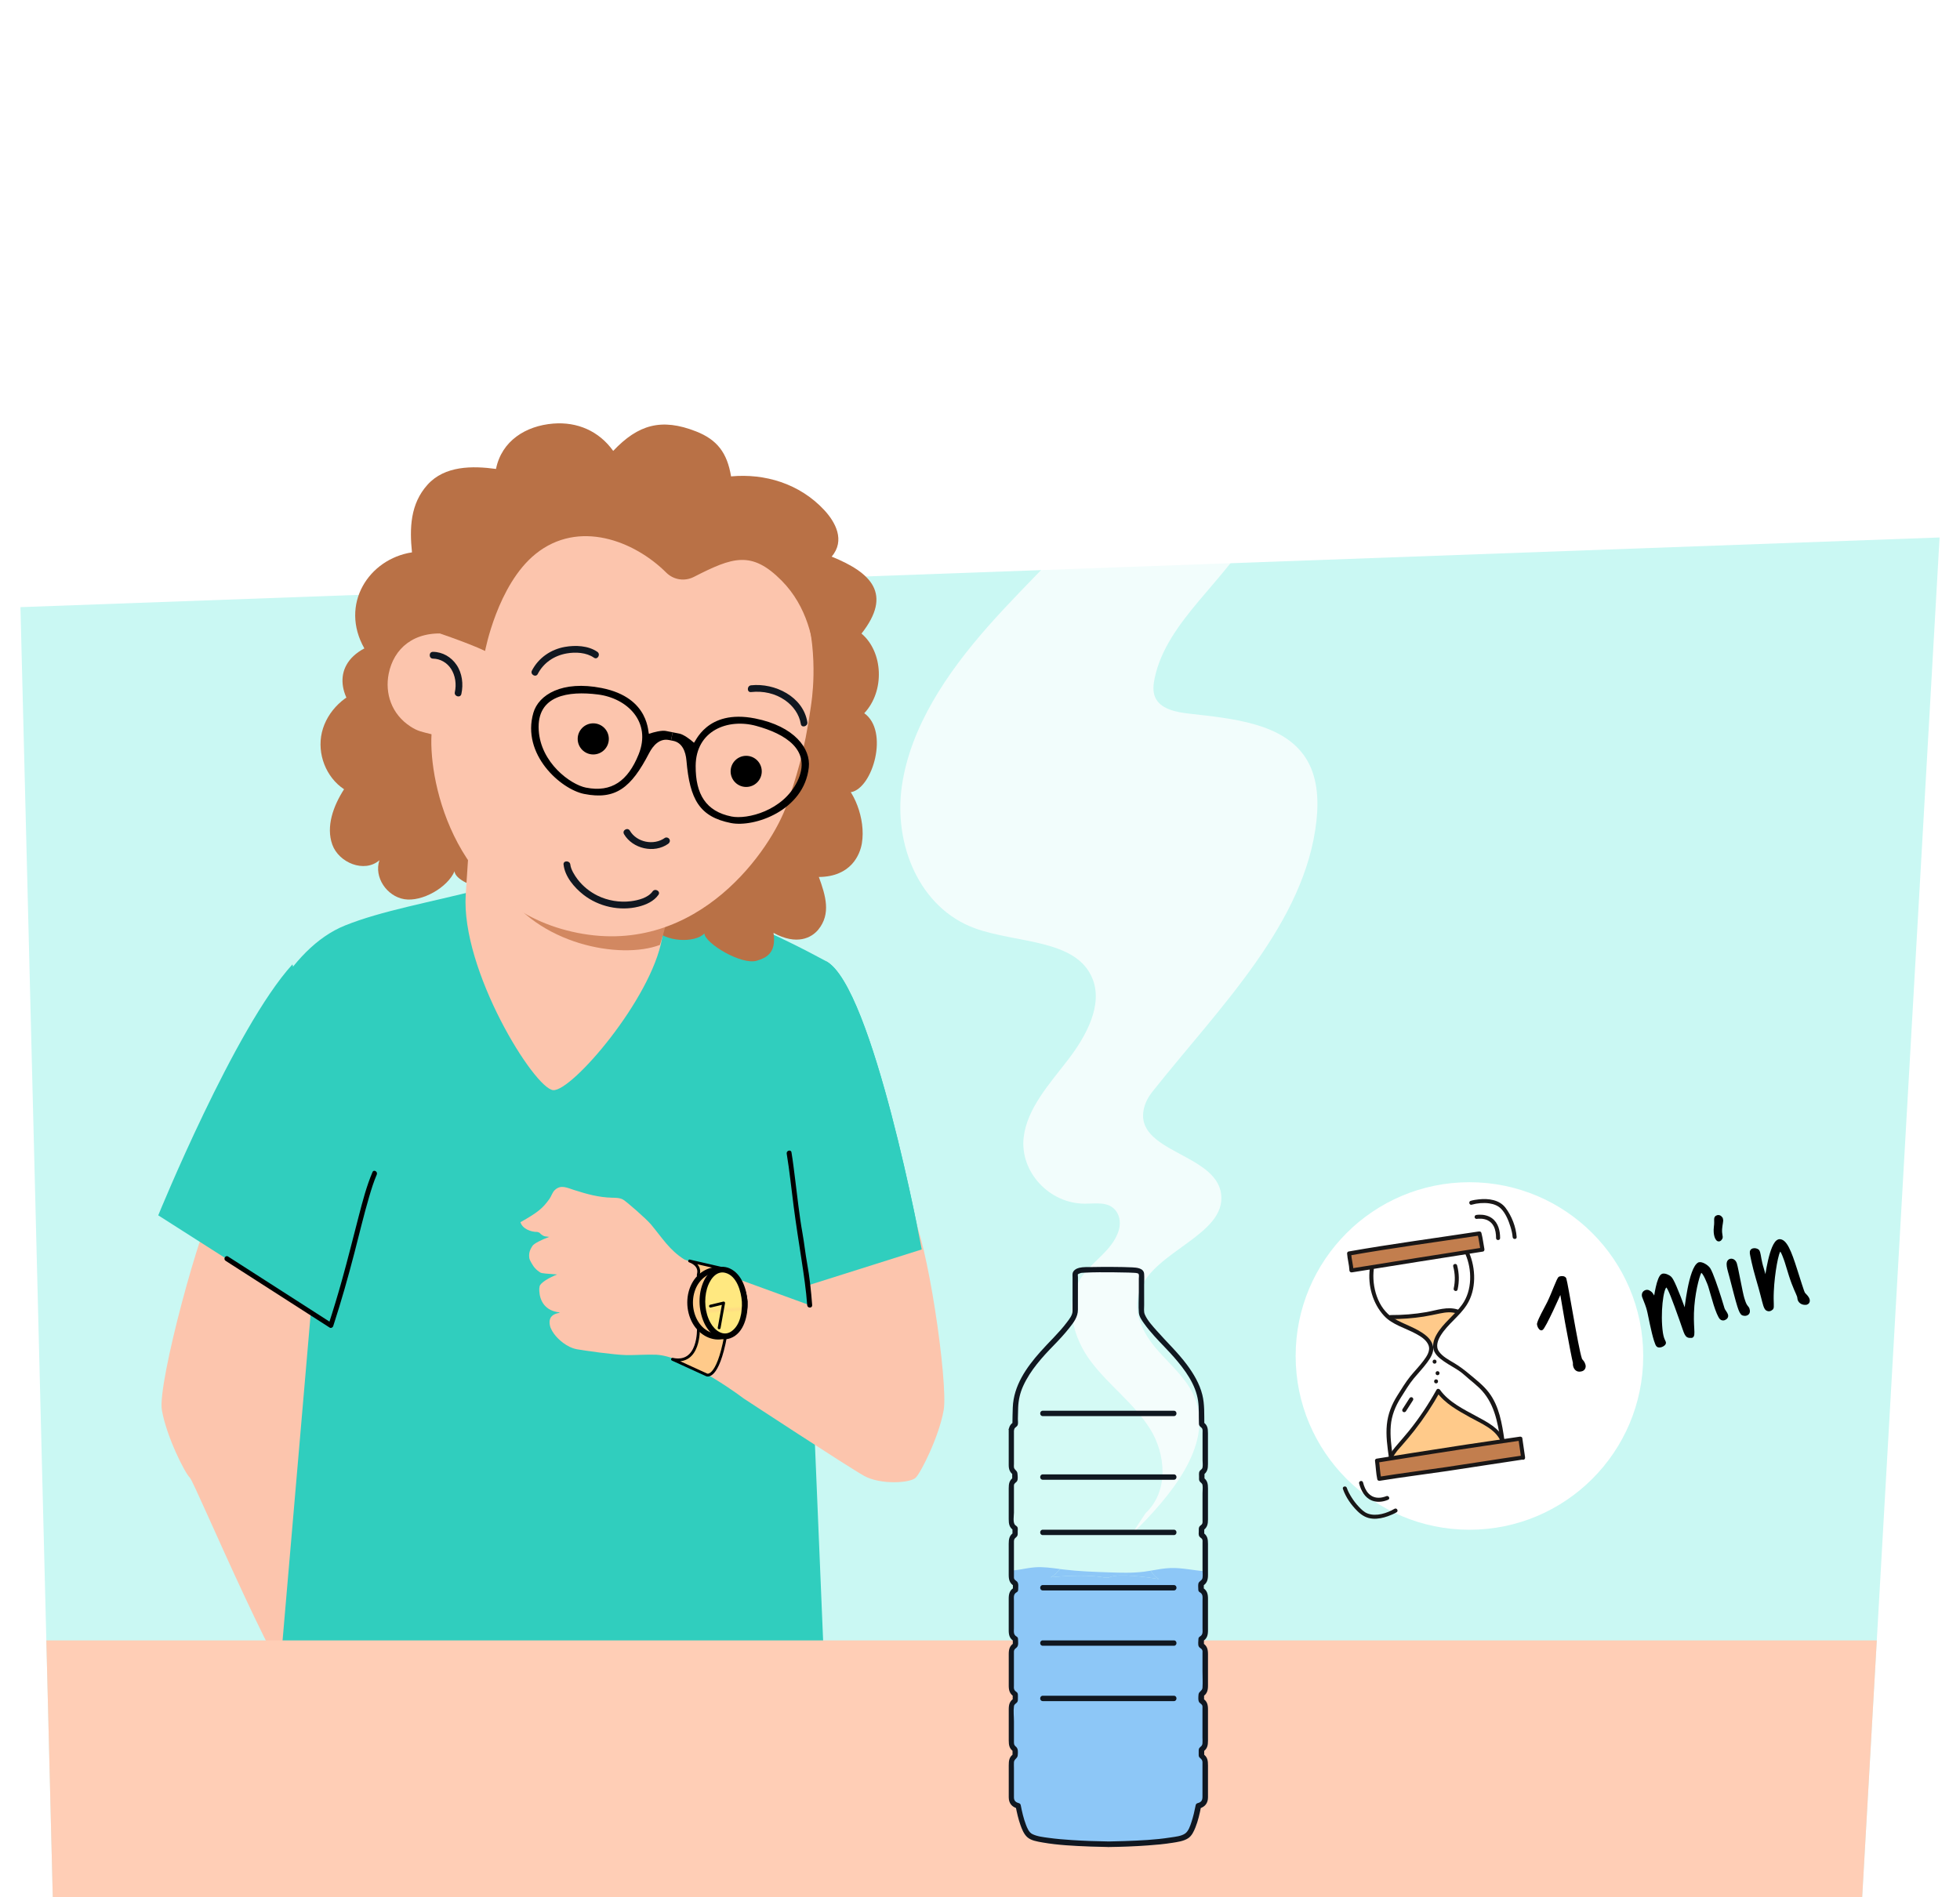 <?xml version="1.0" encoding="UTF-8"?>
<svg id="Voorgrond" xmlns="http://www.w3.org/2000/svg" xmlns:xlink="http://www.w3.org/1999/xlink" viewBox="0 0 690 668">
  <defs>
    <style>
      .cls-1, .cls-2 {
        fill: none;
      }

      .cls-3 {
        fill: url(#Nieuwe_patroonstaal_1);
      }

      .cls-4 {
        fill: #30cebe;
      }

      .cls-5 {
        fill: #191717;
      }

      .cls-2, .cls-6, .cls-7 {
        stroke: #000;
      }

      .cls-2, .cls-7 {
        stroke-linecap: round;
        stroke-linejoin: round;
      }

      .cls-8, .cls-7 {
        fill: #ffca8a;
      }

      .cls-9 {
        isolation: isolate;
      }

      .cls-10 {
        fill: #ffe880;
      }

      .cls-11 {
        fill: #101720;
      }

      .cls-6 {
        stroke-miterlimit: 10;
        stroke-width: .71px;
      }

      .cls-12 {
        fill-rule: evenodd;
      }

      .cls-13 {
        fill: #c27e4e;
      }

      .cls-14 {
        fill: #fcc5ad;
      }

      .cls-15 {
        fill: #fff;
      }

      .cls-16 {
        fill: #8dc7f7;
      }

      .cls-17 {
        opacity: .75;
      }

      .cls-18 {
        opacity: .1;
      }

      .cls-19 {
        fill: #d28861;
      }

      .cls-20 {
        fill: #caf8f3;
      }

      .cls-21 {
        fill: #b97146;
      }

      .cls-22 {
        clip-path: url(#clippath);
      }

      .cls-23 {
        fill: #ffceb6;
      }
    </style>
    <clipPath id="clippath">
      <path id="Path_17571-2" data-name="Path 17571" class="cls-20" d="M18.58,668L7.2,213.77l675.61-24.53-27.25,478.76H18.58Z"/>
    </clipPath>
    <pattern id="Nieuwe_patroonstaal_1" data-name="Nieuwe patroonstaal 1" x="0" y="0" width="187.62" height="187.62" patternTransform="translate(4262.56 4033.69)" patternUnits="userSpaceOnUse" viewBox="0 0 187.62 187.62">
      <g>
        <rect class="cls-1" x="0" y="0" width="187.62" height="187.62"/>
        <rect class="cls-10" x="0" y="0" width="187.62" height="187.62"/>
      </g>
    </pattern>
  </defs>
  <g id="Achtergrond_2" data-name="Achtergrond 2">
    <path id="Path_17571" data-name="Path 17571" class="cls-20" d="M18.58,668L7.2,213.77l675.61-24.53-27.25,478.76H18.58Z"/>
    <g class="cls-22">
      <g>
        <g>
          <path class="cls-14" d="M76.71,421.02c-6.05,9.55-21.32,66.18-19.73,75.41,1.59,9.23,7.95,21.95,9.86,23.86s35.35,82.27,41.08,79.09c5.73-3.18,19.42-106.95,19.42-106.95,6.36-4.79,9.16-69.58,5.65-70.27l-56.29-1.15Z"/>
          <path class="cls-4" d="M290.87,338.45c-16.65-9.05-38.65-19.11-56.58-23.68-.12,2.48-.77,5.9-.79,7.92-.16,16.55-13.11,37.57-26,38.77-21.98,2.04-34.97-17.06-38.3-48.33-18.03,4.63-34.9,7.56-47.68,12.7-40.24,16.18-50.54,109.62-50.54,109.62l45.5,31.23-3.85-41.9-16.51,191.82,195.36,1.91-8.16-195.59-7.43,32.37,48.6-15.35s-17.16-92.53-33.62-101.47Z"/>
          <path class="cls-4" d="M102.95,339.55c-20.3,22.24-47.24,88.36-47.24,88.36l60.77,38.76,11.16-43.68-24.7-83.44Z"/>
          <path d="M131.14,412.67c-2.12,4.98-3.48,10.27-4.84,15.49-1.96,7.54-3.83,15.1-5.93,22.61-1.47,5.25-3.04,10.48-4.74,15.67l1.28-.52c-4.11-2.64-8.22-5.28-12.32-7.91-6.59-4.23-13.18-8.46-19.77-12.69-1.51-.97-3.01-1.93-4.52-2.9-.94-.61-1.82.9-.88,1.5,4.11,2.64,8.22,5.28,12.32,7.91,6.59,4.23,13.18,8.46,19.77,12.69,1.51.97,3.01,1.93,4.52,2.9.49.32,1.11,0,1.28-.52,2.79-8.55,5.23-17.2,7.49-25.9,1.7-6.56,3.26-13.16,5.17-19.66.77-2.63,1.59-5.27,2.67-7.79.43-1.02-1.06-1.9-1.5-.88h0Z"/>
          <path class="cls-14" d="M320.45,425.93c-6.05-9.55-42.97-7.78-42.97-7.78l4.24,16.55,3.33,24.85-44.08-16.07s0,0-.01,0c-5.26-3.27-7.86-7.67-11.81-12.39-1.66-1.98-8.63-8.07-9.8-8.72-1.18-.65-2.59-.64-3.93-.67-4.61-.11-8.8-1.26-13.2-2.67-2.75-.88-4.77-2-6.89-.04-.9.83-1.19,2.13-1.9,3.13-2.35,3.27-3.9,4.64-10.21,8.21.65,2.26,3.62,3.48,5.97,3.43l.71.26c.62.7,1.45,1.24,2.01,1.3.4.05.88.11,1.42.18-2.76,1.04-5.38,2.32-5.93,3.23-.6.99-1.31,2.11-1.09,4.05.07.61.35,1.15.65,1.68.95,1.71,1.73,2.65,3.41,3.67.3.18,2.48.39,5.76.6-2.77,1.1-5.86,2.88-6.16,4.15-.13.54-.15,1.11-.12,1.66.19,3.44,1.96,7.04,7.26,7.56l-.47.2c-3.51.68-3.31,3.08-3.05,4.38.26,1.3,1.22,2.74,2.08,3.74.89,1.04,3.7,3.94,7.42,4.64,2.24.42,13.07,1.97,17.47,2.06,2.73.05,7.42-.28,10.49-.13,8.98.44,24.45,10.65,30.81,15.44,0,0,36.64,24.04,42.36,27.22,5.73,3.18,16.23,2.55,18.14.64,1.91-1.91,8.27-14.64,9.86-23.86,1.59-9.23-5.72-60.95-11.76-70.49Z"/>
          <path class="cls-7" d="M245.87,467.74s.52,12.91-9.12,10.85l12.05,5.51s3.78,1.76,6.63-13.58l-9.55-2.77Z"/>
          <path class="cls-7" d="M242.77,443.99s3.96,1.21,3.1,4.65c-.86,3.44,9.64-1.72,9.64-1.72l-12.74-2.93Z"/>
        </g>
        <path class="cls-4" d="M280.98,379.02l-10.81,50.27,5.72,25.98,48.6-15.35s-17.16-92.53-33.62-101.47l-9.89,40.57Z"/>
        <path d="M285.92,459.55c-.37-4.96-.9-9.91-1.79-14.8-.64-3.52-1-7.08-1.63-10.6-1.14-6.35-1.79-12.8-2.61-19.2-.39-3.08-.75-6.16-1.26-9.22-.18-1.1-1.86-.63-1.68.46,1.02,6.15,1.64,12.38,2.45,18.57s1.8,12.54,2.77,18.8c.82,5.33,1.6,10.61,2,15.99.08,1.11,1.82,1.12,1.74,0h0Z"/>
      </g>
      <rect class="cls-23" x="15.55" y="577.58" width="671.4" height="98.28"/>
    </g>
  </g>
  <g class="cls-17">
    <path class="cls-15" d="M398.33,540.29c13.68-13.33,28.66-31.23,22.49-47.63-2.61-6.94-8.62-11.87-13.47-17.45-4.85-5.58-8.79-13.05-6.27-20.43,4.89-14.35,30.58-19.86,28.81-34.33-1.78-14.52-31.02-14.78-27.12-30.39.51-2.05,1.58-3.98,2.94-5.7,23.59-29.71,53.82-59.3,57.74-95.4.84-7.71.29-15.75-3.76-22.05-7.97-12.38-25.83-13.9-41.29-15.67-4.68-.54-10.01-1.68-11.76-5.79-.86-2.03-.63-4.4-.16-6.65,4.27-20.39,25.52-34.45,35.29-53.44,11.72-22.78,4.89-49.77-10.22-68.35-9.74-11.97-22.37-21.18-35.89-29.3-3.74-2.25-8.34,2.58-5.64,5.92,3.44,4.26,6.6,8.73,9.26,13.53,6.76,12.15,10.14,26.81,6.13,40.87-2.46,8.63-7.53,16.56-13.16,23.91-13.28,17.35-29.9,32.16-44.42,48.6-14.52,16.44-27.31,35.42-30.32,56.1-3.01,20.68,6.14,43.06,25.68,50.2,14.71,5.37,35.8,3.69,41.43,17.8,3.67,9.19-2.12,20.03-8.65,28.52-6.54,8.5-14.38,17.08-15.59,27.23-1.44,12.15,8.97,23.45,21.59,23.42,3.92,0,8.29-.87,10.88,2.53,1.53,2.02,1.73,4.78.85,7.31-2.36,6.8-9.12,10.38-12.98,16.06-6.34,9.35-2.93,21.42,3.38,29.75,6.3,8.33,15.15,14.7,20.71,23.54,5.56,8.84,6.8,21.93-1.52,29.78"/>
  </g>
  <g>
    <g class="cls-18">
      <path class="cls-15" d="M356.01,516.61v-13.21c0-.79.5-1.49,1.28-1.94.04-3.44.11-6.04.2-7.34.59-7.95,7.43-15.68,12.78-21.2,0,0,8.43-8.46,8.17-11.04l.02-13.42c.07-.37.43-.8,1.57-1.16,1.4-.45,19.05-.38,20.18,0,.77.26,1.57.52,1.57,1.16l.02,13.42c-.26,2.58,8.17,11.04,8.17,11.04,5.35,5.52,12.19,13.25,12.78,21.2.1,1.3.16,3.9.2,7.34.78.45,1.28,1.15,1.28,1.94v13.21c0,.77-.48,1.46-1.23,1.91,0,.81,0,1.62,0,2.43.75.45,1.23,1.14,1.23,1.91v13.21c0,.8-.52,1.51-1.31,1.96,0,.79-.01,1.56-.02,2.33.81.45,1.33,1.16,1.33,1.97v13.21c0,.85-.59,1.6-1.47,2.05,0,.79-.01,1.22-.01,1.22v.93c.9.44,1.49,1.19,1.49,2.05v13.21c0,.84-.57,1.58-1.44,2.03v2.2c.87.44,1.44,1.18,1.44,2.02v13.21c0,.82-.55,1.55-1.39,2v2.26c.84.45,1.39,1.17,1.39,2v13.21c0,.81-.53,1.52-1.34,1.97v2.32c.81.45,1.34,1.16,1.34,1.97v13.21c0,1.13-1.02,2.07-2.41,2.36-.81,4.22-2.1,8.95-3.95,10.43-3.32,2.67-24.6,3.05-27.59,3.09h0s-.06,0-.18,0c-.11,0-.18,0-.18,0h0c-2.99-.04-24.28-.42-27.59-3.09-1.84-1.48-3.13-6.21-3.95-10.43-1.39-.29-2.41-1.24-2.41-2.36v-13.21c0-.81.52-1.52,1.33-1.97v-2.32c-.8-.45-1.33-1.16-1.33-1.97v-13.21c0-.82.55-1.55,1.38-2v-2.26c-.83-.45-1.38-1.17-1.38-2v-13.21c0-.84.57-1.58,1.43-2.02v-2.2c-.86-.44-1.43-1.19-1.43-2.03v-13.21c0-.86.59-1.61,1.48-2.05v-.93s0-.43,0-1.22c-.89-.44-1.47-1.19-1.47-2.05v-13.21c0-.81.52-1.52,1.33-1.97,0-.76-.01-1.54-.02-2.33-.8-.45-1.31-1.16-1.31-1.96v-13.21c0-.77.48-1.46,1.23-1.91,0-.82,0-1.63,0-2.43-.75-.45-1.23-1.14-1.23-1.91Z"/>
    </g>
    <g class="cls-18">
      <path class="cls-15" d="M356.01,516.61v-13.21c0-.79.5-1.49,1.28-1.94.04-3.44.11-6.04.2-7.34.59-7.95,7.43-15.68,12.78-21.2,0,0,8.43-8.46,8.17-11.04l.02-13.42c.07-.37.43-.8,1.57-1.16,1.4-.45,19.05-.38,20.18,0,.77.26,1.57.52,1.57,1.16l.02,13.42c-.26,2.58,8.17,11.04,8.17,11.04,5.35,5.52,12.19,13.25,12.78,21.2.1,1.3.16,3.9.2,7.34.78.45,1.28,1.15,1.28,1.94v13.21c0,.77-.48,1.46-1.23,1.91,0,.81,0,1.62,0,2.43.75.45,1.23,1.14,1.23,1.91v13.21c0,.8-.52,1.51-1.31,1.96,0,.79-.01,1.56-.02,2.33.81.45,1.33,1.16,1.33,1.97v13.21c0,.85-.59,1.6-1.47,2.05,0,.79-.01,1.22-.01,1.22v.93c.9.44,1.49,1.19,1.49,2.05v13.21c0,.84-.57,1.58-1.44,2.03v2.2c.87.44,1.44,1.18,1.44,2.02v13.21c0,.82-.55,1.55-1.39,2v2.26c.84.45,1.39,1.17,1.39,2v13.21c0,.81-.53,1.52-1.34,1.97v2.32c.81.45,1.34,1.16,1.34,1.97v13.21c0,1.13-1.02,2.07-2.41,2.36-.81,4.22-2.1,8.95-3.95,10.43-3.32,2.67-24.6,3.05-27.59,3.09h0s-.06,0-.18,0c-.11,0-.18,0-.18,0h0c-2.99-.04-24.28-.42-27.59-3.09-1.84-1.48-3.13-6.21-3.95-10.43-1.39-.29-2.41-1.24-2.41-2.36v-13.21c0-.81.52-1.52,1.33-1.97v-2.32c-.8-.45-1.33-1.16-1.33-1.97v-13.21c0-.82.55-1.55,1.38-2v-2.26c-.83-.45-1.38-1.17-1.38-2v-13.21c0-.84.57-1.58,1.43-2.02v-2.2c-.86-.44-1.43-1.19-1.43-2.03v-13.21c0-.86.59-1.61,1.48-2.05v-.93s0-.43,0-1.22c-.89-.44-1.47-1.19-1.47-2.05v-13.21c0-.81.52-1.52,1.33-1.97,0-.76-.01-1.54-.02-2.33-.8-.45-1.31-1.16-1.31-1.96v-13.21c0-.77.48-1.46,1.23-1.91,0-.82,0-1.63,0-2.43-.75-.45-1.23-1.14-1.23-1.91Z"/>
    </g>
    <g>
      <path class="cls-16" d="M355.95,556.47v-3.5c.72-.05,1.44-.11,2.15-.21,2.08-.28,4.11-.77,6.21-.92,2.96-.22,5.91.21,8.85.6-1.88,2.36-3.31,2.91-3.31,2.91,0,0,11.59-1.32,18.96.08.67.13,1.39.09,1.98-.16,3.25-1.38,13.39.09,17.21.7-1.12-.56-2.09-1.59-2.94-2.95,2.34-.39,4.66-.85,7.04-.93,4.05-.13,8.08.85,12.1,1.13v3.24c0,.85-.59,1.6-1.47,2.05,0,.79-.01,1.22-.01,1.22v.93c.9.44,1.49,1.19,1.49,2.05v13.21c0,.84-.57,1.58-1.44,2.03v2.2c.87.44,1.44,1.18,1.44,2.02v13.21c0,.83-.55,1.55-1.39,2v2.26c.84.45,1.39,1.17,1.39,2v13.21c0,.81-.53,1.52-1.34,1.97v2.32c.81.45,1.34,1.16,1.34,1.97v13.21c0,1.13-1.02,2.07-2.41,2.36-.81,4.22-2.1,8.95-3.95,10.43-3.32,2.67-24.6,3.05-27.59,3.09h0s-.06,0-.18,0c-.11,0-.18,0-.18,0h0c-2.99-.04-24.28-.42-27.59-3.09-1.84-1.48-3.13-6.21-3.95-10.43-1.39-.29-2.41-1.24-2.41-2.36v-13.21c0-.81.52-1.52,1.33-1.97v-2.32c-.8-.45-1.33-1.16-1.33-1.97v-13.21c0-.82.55-1.55,1.38-2v-2.26c-.83-.45-1.38-1.17-1.38-2v-13.21c0-.84.57-1.58,1.43-2.02v-2.2c-.86-.44-1.43-1.19-1.43-2.03v-13.21c0-.86.59-1.61,1.48-2.05v-.93s0-.43,0-1.22c-.89-.44-1.47-1.19-1.47-2.05Z"/>
      <path class="cls-16" d="M408,555.98c-3.82-.62-13.96-2.09-17.21-.7-.59.25-1.31.29-1.98.16-7.37-1.4-18.96-.08-18.96-.08,0,0,1.43-.56,3.31-2.91.4.05.8.11,1.21.15,5.31.65,10.69.84,16.05,1.02,4.11.14,8.25.28,12.32-.24.78-.1,1.55-.22,2.33-.35.85,1.36,1.83,2.39,2.94,2.95Z"/>
    </g>
    <path class="cls-11" d="M355.11,503.4c0,2.65,0,5.31,0,7.96,0,1.48,0,2.97,0,4.45,0,1.5.37,2.62,1.7,3.53l-.47-.81c0,.81,0,1.62,0,2.43l.47-.81c-1.49,1.01-1.7,2.24-1.7,3.87,0,1.82,0,3.64,0,5.46v5.39c0,1.69.19,2.97,1.78,3.99l-.47-.81c0,.78.01,1.55.02,2.33l.47-.81c-1.6,1.01-1.8,2.31-1.8,4,0,1.84,0,3.67,0,5.51v5.41c0,1.69.3,3.01,1.94,3.93l-.47-.81c0,.72.01,1.44.01,2.16l.47-.81c-1.63.89-1.95,2.26-1.95,3.94v5.54c0,1.85,0,3.69,0,5.54,0,1.68.29,2.98,1.91,3.91l-.47-.81c0,.73,0,1.47,0,2.2l.47-.81c-1.6.94-1.9,2.24-1.9,3.92,0,1.84,0,3.69,0,5.53,0,1.84,0,3.69,0,5.53,0,1.66.28,2.94,1.86,3.89l-.47-.81v2.26c.14-.27.3-.54.46-.81-1.56.95-1.85,2.23-1.85,3.88,0,1.8,0,3.61,0,5.41v5.51c0,1.69.2,2.98,1.8,4l-.47-.81c0,.77,0,1.55,0,2.32l.47-.81c-1.67,1.06-1.8,2.41-1.8,4.16v5.85c0,1.77,0,3.54,0,5.31,0,2.05,1.05,3.42,3.11,3.95l-.66-.66c.43,2.17.91,4.34,1.65,6.43.53,1.49,1.18,3.16,2.36,4.27,1.34,1.26,3.52,1.58,5.25,1.89,5.61,1,11.38,1.25,17.07,1.47,2.04.08,4.07.13,6.11.16l-.94-.94h0c0,.52.43.95.94.95h.35c.51,0,.94-.43.94-.94h0c-.31.31-.63.62-.94.94,4.56-.06,9.13-.23,13.68-.56,2.87-.2,5.74-.46,8.59-.91,1.83-.29,4-.56,5.6-1.59,1.33-.85,2.04-2.44,2.61-3.85.94-2.34,1.5-4.83,1.98-7.3l-.66.66c2.05-.53,3.1-1.91,3.1-3.95v-5.31c0-1.95,0-3.9,0-5.85,0-1.74-.12-3.1-1.8-4.16l.47.81c0-.77,0-1.55,0-2.32l-.47.81c1.6-1.01,1.8-2.31,1.8-4,0-1.84,0-3.67,0-5.51v-5.41c0-1.66-.28-2.94-1.85-3.88l.47.81c0-.75,0-1.51,0-2.26l-.47.81c1.57-.94,1.85-2.23,1.85-3.89,0-1.84,0-3.69,0-5.53,0-1.84,0-3.69,0-5.53,0-1.68-.29-2.98-1.9-3.92l.47.81v-2.2c-.16.27-.32.54-.47.81,1.61-.93,1.9-2.23,1.9-3.91v-5.54c0-1.85,0-3.69,0-5.54,0-1.7-.3-3.02-1.95-3.94l.47.81c0-.72,0-1.44.01-2.16l-.47.81c1.63-.92,1.94-2.24,1.94-3.93v-5.41c0-1.84,0-3.67,0-5.51,0-1.69-.19-2.99-1.79-4l.47.81c0-.78,0-1.55.01-2.33l-.47.81c1.55-1,1.78-2.26,1.78-3.92v-5.46c0-1.8,0-3.59,0-5.39,0-1.65-.17-2.9-1.7-3.94l.47.81c0-.81,0-1.62,0-2.43l-.47.81c1.49-1.02,1.69-2.25,1.69-3.87v-5.46c0-1.8,0-3.59,0-5.39s-.18-2.94-1.75-3.98l.47.81c-.05-3.43.14-7.05-.71-10.41-.97-3.88-3.08-7.42-5.45-10.6-3.17-4.26-7.02-7.87-10.52-11.84-1.53-1.74-3.34-3.65-4.27-5.81-.43-1-.22-2.28-.23-3.33,0-2.32,0-4.63-.01-6.95,0-1.33.1-2.71,0-4.04-.16-1.98-2.57-2.18-4.12-2.26-2.17-.11-4.35-.13-6.52-.15-2.57-.02-5.14-.02-7.7.04-1.46.03-3.1-.08-4.53.27-1.05.26-2.19.94-2.33,2.09-.05.39,0,.82,0,1.21v6.49c-.01,1.81-.02,3.62-.01,5.44,0,1.51-1.17,2.87-2.03,4.02-2.79,3.71-6.23,6.85-9.3,10.32-4.95,5.57-9.4,11.92-9.7,19.6-.08,1.97-.1,3.94-.13,5.91l.47-.81c-1.04.68-1.64,1.51-1.75,2.76s1.78,1.2,1.89,0c.08-.88.98-.96,1.25-1.69.22-.59.05-1.5.06-2.12.02-1.35.05-2.7.1-4.04.11-2.68.68-5.21,1.81-7.66,2.5-5.45,6.63-10.04,10.78-14.29,1.87-1.92,3.7-3.89,5.37-6,1.57-1.98,3.08-3.9,3.08-6.5,0-3.12,0-6.24.01-9.37v-2.05c0-.31-.1-.83,0-1.12,0-.02-.01-.07,0-.09-.21.39.19.02.26,0,.28-.06.55-.25.85-.31-.21.04.25-.02.33-.03.28-.02.55-.04.83-.05,3.47-.19,6.95-.16,10.42-.13,1.7.01,3.4.04,5.1.09.6.02,1.19.04,1.79.08.2.01.41.03.61.04.34.03.11,0,.29.03.6.14.84.1.95.56.11.41,0,.98,0,1.41,0,1.63,0,3.26,0,4.89,0,2.35-.18,4.78.02,7.13.11,1.39,1.05,2.69,1.83,3.79,1.11,1.56,2.35,3.02,3.63,4.45,2.27,2.54,4.72,4.9,6.95,7.47,3.78,4.34,7.61,9.5,8.44,15.35.36,2.55.2,5.17.29,7.73.02.61.02.89.47,1.3s.74.54.81,1.18c.04.33,0,.69,0,1.02v9.59c0,.8.14,1.75,0,2.54s-.67.79-1.02,1.35-.2,1.38-.21,2.03c0,.58-.1,1.16.27,1.64s.84.58.95,1.27c.14.89,0,1.93,0,2.83v5.23c0,1.42,0,2.84,0,4.26,0,.27.04.57,0,.84-.09.67-.39.76-.85,1.17-.56.5-.47,1.04-.47,1.75s-.18,1.49.27,2.06c.41.52.94.52,1.05,1.31.03.26,0,.54,0,.8,0,1.44,0,2.89,0,4.33v5.23c0,.9.14,1.93,0,2.83-.16,1.04-1.28,1.08-1.47,2.07-.12.65-.02,1.49-.01,2.16,0,.33.18.65.47.81,1.25.7,1.01,1.72,1.01,2.94,0,1.63,0,3.27,0,4.9,0,1.63,0,3.27,0,4.9,0,1.19.24,2.22-.97,2.91-.29.17-.47.48-.47.81,0,.74-.25,2.01.13,2.68s1.16.67,1.3,1.57c.03.17,0,.38,0,.55v6.53c0,1.94.12,3.92,0,5.86-.07,1.11-1.27,1.3-1.39,2.33-.08.72-.23,2.26.28,2.85.46.52,1,.6,1.1,1.38.03.2,0,.42,0,.63v2.82c0,2.49,0,4.97,0,7.46,0,.68.06,1.39,0,2.07-.03.4-.14.74-.44,1.04-.57.56-.88.65-.89,1.48-.01.56-.01,1.12,0,1.68.03.9.54.89,1.04,1.56.4.53.29,1.19.29,1.82,0,2.63,0,5.26,0,7.88v3.38c0,1.22-.35,1.91-1.72,2.26-.3.08-.6.35-.66.66-.4,2.04-.86,4.08-1.52,6.06-.44,1.3-1,3.08-2.15,3.93-1.36,1-3.59,1.18-5.19,1.43-5.36.85-10.83,1.08-16.25,1.27-1.84.06-3.68.11-5.51.14-.51,0-.94.43-.94.94h0c.31-.31.63-.62.94-.94h-.35c.31.31.63.63.94.94h0c0-.52-.43-.94-.94-.95-4.18-.06-8.36-.21-12.54-.48-2.75-.18-5.51-.4-8.25-.78-1.87-.26-4.04-.48-5.76-1.34-1.2-.6-1.78-2.09-2.24-3.27-.86-2.24-1.39-4.61-1.85-6.96-.06-.31-.36-.58-.66-.66-1.15-.3-1.72-.9-1.72-2.02,0-.9,0-1.81,0-2.71,0-2.49,0-4.99,0-7.48,0-.73-.05-1.47,0-2.2.08-1.1,1.25-1.33,1.33-2.42.08-1.14.24-2.33-.67-3.08-.72-.59-.66-1.12-.66-1.94,0-2.3,0-4.6,0-6.91,0-1.71-.24-3.62,0-5.32.1-.74.55-.83,1.01-1.31.38-.4.37-.77.37-1.29s.05-1.06,0-1.58c-.07-.91-.77-.87-1.19-1.56-.3-.49-.2-1.15-.2-1.71,0-1.05,0-2.1,0-3.15v-7.84c0-.3-.02-.62,0-.92.06-.72.48-.92.97-1.36.77-.69.47-2.06.47-3.02,0-.33-.18-.65-.47-.81-1.21-.7-.97-1.72-.97-2.91,0-1.63,0-3.27,0-4.9,0-1.63,0-3.27,0-4.9,0-1.21-.24-2.26,1.02-2.94.29-.16.47-.49.47-.81,0-.89.26-2.24-.38-2.9-.5-.51-.99-.55-1.1-1.34-.02-.17,0-.36,0-.53,0-1.93,0-3.86,0-5.79v-6.05c0-.77-.05-1.23.65-1.81.79-.65.68-1.1.67-2.12,0-.42.1-1.03-.04-1.42-.16-.45-.53-.54-.85-.86-.89-.9-.43-3.23-.43-4.35,0-2.29,0-4.57,0-6.86v-2.29c0-.17-.02-.35,0-.51.09-.8.77-.89,1.11-1.49.37-.66.18-1.92.12-2.67-.08-1.04-1.07-1.18-1.23-2.15-.06-.36,0-.78,0-1.15,0-4.02,0-8.04,0-12.06,0-1.21-1.89-1.22-1.89,0Z"/>
    <path class="cls-11" d="M413.26,496.71c-5.61,0-11.23,0-16.84,0-7.97,0-15.93,0-23.9,0-1.81,0-3.61,0-5.42,0-1.21,0-1.22,1.89,0,1.89,4.96,0,9.91,0,14.87,0,8.15,0,16.3,0,24.45,0,2.28,0,4.56,0,6.84,0,1.21,0,1.22-1.89,0-1.89h0Z"/>
    <path class="cls-11" d="M413.26,519.12c-5.61,0-11.23,0-16.84,0-7.97,0-15.93,0-23.9,0-1.81,0-3.61,0-5.42,0-1.21,0-1.22,1.89,0,1.89,4.96,0,9.91,0,14.87,0,8.15,0,16.3,0,24.45,0,2.28,0,4.56,0,6.84,0,1.21,0,1.22-1.89,0-1.89h0Z"/>
    <path class="cls-11" d="M413.26,538.6c-5.61,0-11.23,0-16.84,0-7.97,0-15.93,0-23.9,0-1.81,0-3.61,0-5.42,0-1.21,0-1.22,1.89,0,1.89,4.96,0,9.91,0,14.87,0,8.15,0,16.3,0,24.45,0,2.28,0,4.56,0,6.84,0,1.21,0,1.22-1.89,0-1.89h0Z"/>
    <path class="cls-11" d="M413.26,558.09c-5.61,0-11.23,0-16.84,0-7.97,0-15.93,0-23.9,0-1.81,0-3.61,0-5.42,0-1.21,0-1.22,1.89,0,1.89,4.96,0,9.91,0,14.87,0,8.15,0,16.3,0,24.45,0,2.28,0,4.56,0,6.84,0,1.21,0,1.22-1.89,0-1.89h0Z"/>
    <path class="cls-11" d="M413.26,577.57c-5.61,0-11.23,0-16.84,0-7.97,0-15.93,0-23.9,0-1.81,0-3.61,0-5.42,0-1.21,0-1.22,1.89,0,1.89,4.96,0,9.91,0,14.87,0,8.15,0,16.3,0,24.45,0,2.28,0,4.56,0,6.84,0,1.21,0,1.22-1.89,0-1.89h0Z"/>
    <path class="cls-11" d="M413.26,597.06c-5.61,0-11.23,0-16.84,0-7.97,0-15.93,0-23.9,0-1.81,0-3.61,0-5.42,0-1.21,0-1.22,1.89,0,1.89,4.96,0,9.91,0,14.87,0,8.15,0,16.3,0,24.45,0,2.28,0,4.56,0,6.84,0,1.21,0,1.22-1.89,0-1.89h0Z"/>
  </g>
  <g>
    <circle class="cls-15" cx="517.3" cy="477.43" r="61.18"/>
    <g class="cls-9">
      <path class="cls-6" d="M556.51,478.34c.26.81.81.73,1.28,2.2.27.85-.15,1.67-.91,1.91-1.33.42-2.22-.08-2.66-1.29-.27-.85-.05-1.13-.17-1.51-.2-.62-1.45-7.01-2.72-13.96-.73-3.94-1.57-9.37-1.87-10.95,0,0-5.73,13-6.68,13.3-.47.15-1-.52-1.24-1.28-.11-.33-.15-.63-.03-.93.41-1.49,2.11-4.54,3.5-7.22,1.68-3.41,3.39-8.55,3.99-8.79l.19-.06c.57-.18,1.56-.18,1.87.45.65,2.04,4.13,23.96,5.46,28.13Z"/>
      <path class="cls-6" d="M606.99,464.51c-.38.12-.87.07-1.24-.28-.62-.64-1.43-2.68-2.14-4.91-.75-2.37-1.44-5.02-1.88-6.4l-.06-.19c-.08-.24-1.88-5.25-2.88-4.93-.47.15-2.15,5.7-2.66,11.97-.6,7.29.69,10.54-.54,10.93-.05.01-.11-.02-.21.01-2.09.15-1.98-.99-3.76-5.9-2.46-6.89-4.19-11.67-4.92-11.85-.06-.03-.11-.02-.16,0-1.33.42-2.47,9.61-1.48,16.35.12.69.23,1.23.37,1.66.29.9.57,1.28.67,1.61.2.62-.61,1.19-1.23,1.38-.52.17-1.09.19-1.38-.08-.28-.22-.55-.92-.87-1.92-.97-3.03-2.02-8.65-2.29-9.82-.16-.68-.31-1.31-.48-1.83-.53-1.66-1.13-2.88-1.4-3.73-.26-.81-.02-1.72.97-2.03.33-.11.71-.07,1.02.09.83.47,1.16.68,2.1,2.67,0,0,.97-7.93,2.73-8.49.76-.24,2.14.31,2.82.98.7.56,2.32,4.17,5.17,11.98,0,0,1.51-15.42,4.82-16.99,1.04-.33,3.07.95,3.7,1.95.92,1.43,2.68,6.61,3.84,10.26.6,1.9,1.02,3.38,1.15,3.76.21.66.99,1.46,1.21,2.17.24.76-.3,1.35-1.01,1.58Z"/>
      <path class="cls-6" d="M606.24,429.35c.15.63-.21,1.63-.34,3.35-.15,1.98.44,2.68.11,3.31-.16.31-.39.59-.72.7-.71.23-1.16-.68-1.37-1.34-.27-.85-.38-2.02-.21-3.43.35-2.36-.38-3.33.85-3.72.66-.21,1.37.19,1.61.95l.06.19ZM613.72,457.1l.29.9c.68,2.13,1.28,2.05,1.55,2.9.26.81.17,1.67-.78,1.97-.33.11-.8.1-1.27-.06-.53-.2-1.01-1.19-1.55-2.9-.72-2.28-1.58-5.76-2.79-10.39-.69-2.65-1.74-5.3-.11-5.92.81-.26,1.7.24,2.04,1.33.51,1.61,2.03,10.32,2.62,12.17Z"/>
      <path class="cls-6" d="M635.99,458.99c-.95.3-2.41-.17-2.81-1.45-.11-.33-.05-.66-.21-1.14-.32-1-1.5-3.07-2.86-7.34l-1.42-4.61c-.18-.57-1.45-4.39-2.02-4.21-.85.27-2.28,7.93-2.57,14.4-.2,4.29.24,5.51-.19,6.12-.21.17-.49.42-.83.52s-.76.08-1.22-.24c-.29-.27-.54-.72-.78-1.47-.48-1.52-1.07-4.36-2.61-9.51-1.32-4.49-1.98-8.04-2.1-8.73-.11-.85.22-1.27.7-1.42.62-.2,1.35-.01,1.76.28.2.14.33.37.45.75.33,1.04.43,3,1.31,5.75.44,1.38.52,1.97.72,2.59.08.24.17.52.33.89,0,0,1.55-12.51,4.49-13.44l.19-.06c2.38-.24,4.02,4.1,5.98,10.26l1.74,5.45c.6,1.9.92,2.74,1.12,3.04.54.56,1.31,1.31,1.55,2.07.18.57,0,1.31-.71,1.53Z"/>
    </g>
    <path class="cls-8" d="M514.39,461.79c-4.04,4.05-10.1,8.13-9.69,12.56-1.05-5.32-10.67-6.9-15.17-10.62,5.23-.1,12.19-.56,16.41-1.48,1.99-.43,5.66-.73,8.44-.46Z"/>
    <g>
      <g>
        <g>
          <path class="cls-13" d="M520.82,434.28c-18.81,2.88-27.02,3.72-45.88,7.05v.21c.28,1.84.55,3.69.81,5.53v.23c18.98-3.1,27.14-4.32,46.13-7.32-.27-1.35-.74-4.56-1.06-5.7Z"/>
          <path class="cls-5" d="M520.63,433.59c-15.3,2.34-30.64,4.37-45.88,7.05-.29.05-.54.4-.52.69.13,2,.73,3.97.82,5.97.02.5.43.76.9.69,15.36-2.51,30.74-4.89,46.12-7.32.4-.06.56-.53.5-.87-.37-1.89-.57-3.84-1.06-5.7-.24-.88-1.61-.51-1.37.38.5,1.87.69,3.81,1.06,5.7l.5-.87c-15.38,2.43-30.76,4.81-46.12,7.32l.9.69c-.1-2-.7-3.97-.82-5.97l-.52.69c15.25-2.68,30.58-4.71,45.88-7.05.9-.14.52-1.51-.38-1.37Z"/>
        </g>
        <path class="cls-5" d="M482.21,446.8c-.72,5.81,1.03,12.17,5.06,16.51,2.91,3.14,7.53,4.3,11.19,6.3,1.68.91,3.59,2.07,4.38,3.9.87,2.02-.55,4.03-1.72,5.6-1.42,1.9-3.09,3.6-4.59,5.43-1.71,2.1-3.13,4.5-4.58,6.78-2.01,3.17-3.35,6.52-3.72,10.27-.39,3.9.18,7.83.73,11.69.13.9,1.5.52,1.37-.38-.51-3.59-1.01-7.23-.72-10.86.29-3.66,1.61-6.92,3.57-10,1.43-2.25,2.83-4.65,4.54-6.71,1.53-1.85,3.2-3.58,4.63-5.51,1.12-1.51,2.39-3.41,2.2-5.38-.16-1.67-1.26-3.13-2.51-4.17-3.38-2.82-7.83-3.9-11.53-6.19-5.54-3.43-7.64-11.13-6.88-17.27.11-.91-1.31-.9-1.42,0h0Z"/>
        <g>
          <path class="cls-8" d="M489.65,513.08c.61-1.66,3.88-5.2,5.03-6.55,4.43-5.2,8.34-10.85,11.64-16.83,2.64,3.81,6.93,6.04,10.93,8.37,4,2.33,10,4.82,11.68,9.13"/>
          <path class="cls-5" d="M490.34,513.26c.68-1.67,2.15-3.13,3.31-4.47,1.46-1.68,2.9-3.36,4.27-5.12,3.36-4.3,6.37-8.85,9.02-13.62h-1.23c2.94,4.13,7.54,6.59,11.87,9.02,3.72,2.09,8.91,4.09,10.67,8.31.35.83,1.72.47,1.37-.38-1.74-4.16-6.12-6.33-9.87-8.36-4.54-2.46-9.74-5-12.81-9.3-.3-.42-.95-.5-1.23,0-2.81,5.06-6.02,9.89-9.64,14.4-1.31,1.63-2.71,3.19-4.06,4.79-1.12,1.33-2.37,2.72-3.03,4.35-.34.85,1.03,1.22,1.37.38h0Z"/>
        </g>
        <path class="cls-5" d="M515.9,441.59c2.37,5.45,2.41,12.74-1.15,17.72-2.7,3.78-6.72,6.52-9.03,10.6-.89,1.57-1.56,3.56-1.01,5.36.56,1.8,2.2,3.07,3.68,4.1,1.82,1.27,3.83,2.26,5.63,3.55,1.11.79,2.09,1.76,3.14,2.63,1.21,1.01,2.44,2.01,3.58,3.1,5.23,5,6.49,11.86,7.5,18.73.13.9,1.5.52,1.37-.38-.85-5.78-1.82-11.9-5.45-16.68-1.87-2.46-4.31-4.35-6.66-6.32-1.8-1.51-3.53-2.85-5.55-4.06-1.88-1.13-4.15-2.29-5.41-4.14-1.22-1.8-.34-4.02.7-5.68,2.51-3.99,6.59-6.72,9.13-10.7,3.44-5.4,3.23-12.85.74-18.55-.36-.84-1.59-.11-1.23.72h0Z"/>
        <g>
          <path class="cls-13" d="M535.85,513.2c-14.26,2.06-22.76,3.61-36.95,5.48-6.47.85-6.85.93-13.34,1.98-.41-1.86-.46-4.09-.78-6.4,21.1-3.38,29.68-4.74,50.47-7.74l.98,6.75-.36-.06Z"/>
          <path class="cls-5" d="M535.66,512.52c-8.83,1.28-17.64,2.72-26.47,4.02-7.94,1.17-15.9,2.16-23.83,3.44l.87.5c-.42-2.04-.48-4.15-.76-6.21l-.52.69c12.73-2.04,25.46-4.07,38.21-5.96,4.08-.6,8.17-1.2,12.26-1.79l-.87-.5c.33,2.25.65,4.5.98,6.75l.87-.87-.36-.06c-.89-.16-1.28,1.21-.38,1.37l.36.06c.57.1.95-.32.87-.87-.33-2.25-.65-4.5-.98-6.75-.06-.41-.54-.55-.87-.5-12.7,1.83-25.38,3.74-38.05,5.76-4.14.66-8.28,1.32-12.42,1.99-.27.04-.56.4-.52.69.29,2.19.36,4.42.81,6.59.08.4.52.55.87.5,7.92-1.28,15.88-2.27,23.83-3.44,8.83-1.3,17.64-2.74,26.47-4.02.9-.13.52-1.5-.38-1.37Z"/>
        </g>
        <path class="cls-5" d="M489.53,464.44c3.9.02,7.79-.27,11.64-.87,1.94-.3,3.84-.73,5.76-1.12,2-.4,3.98-.64,5.95.02.87.29,1.24-1.08.38-1.37-3.64-1.22-7.49.24-11.1.88-4.17.73-8.39,1.06-12.62,1.04-.91,0-.92,1.42,0,1.42h0Z"/>
        <path class="cls-5" d="M496.21,492.29c-.83,1.29-1.65,2.58-2.48,3.87-.2.31-.07.8.26.97.35.19.76.08.97-.26.83-1.29,1.65-2.58,2.48-3.87.2-.31.07-.8-.26-.97-.35-.19-.76-.08-.97.26h0Z"/>
        <path class="cls-5" d="M511.59,445.91c.68,2.54.75,5.2.17,7.76-.2.89,1.17,1.27,1.37.38.63-2.81.58-5.74-.17-8.52-.24-.88-1.61-.51-1.37.38h0Z"/>
        <path class="cls-5" d="M505.03,480.14c.91,0,.92-1.42,0-1.42s-.92,1.42,0,1.42h0Z"/>
        <path class="cls-5" d="M506.08,484.2c.91,0,.92-1.42,0-1.42s-.92,1.42,0,1.42h0Z"/>
        <path class="cls-5" d="M505.56,487.08c.91,0,.92-1.42,0-1.42s-.92,1.42,0,1.42h0Z"/>
      </g>
      <path class="cls-5" d="M520.03,429.14s.03,0,.05,0c.02,0,.04,0,.05,0,.16-.03-.07-.01-.08.01.05-.06.46-.04.53-.05.26-.01.52-.02.78,0,.15,0,.31.02.46.03.07,0,.15.02.22.03-.23-.03.07.01.13.02.36.06.71.15,1.05.27.1.03.2.07.29.11-.17-.07.07.03.12.06.18.09.36.18.53.29.69.43,1.25,1.02,1.67,1.82.64,1.2.85,2.75.85,4.19,0,.91,1.42.92,1.42,0,0-2.61-.65-5.36-2.85-6.98-1.27-.93-2.9-1.3-4.46-1.26-.38.01-.78.04-1.15.11s-.59.52-.5.87c.11.39.5.57.87.5h0Z"/>
      <path class="cls-5" d="M518.12,424.16c1.96-.56,4.15-.74,6.16-.46,1.56.22,3.11.79,4.22,1.95,1.57,1.65,2.57,4.09,3.23,6.24.37,1.18.69,2.44.78,3.66.06.91,1.48.91,1.42,0-.25-3.59-1.76-7.43-3.91-10.28-2.16-2.87-6.05-3.35-9.38-2.99-.97.1-1.95.25-2.89.52-.88.25-.51,1.62.38,1.37h0Z"/>
      <path class="cls-5" d="M488,526.8c-.2.1.12-.04-.03.01-.17.06-.33.13-.5.18-.25.08-.5.15-.75.2-.14.03-.28.06-.42.08-.05,0-.26.03-.09.02-.1.01-.2.02-.3.03-.36.03-.72.03-1.08,0-.3-.02-.63-.08-1.03-.2-.75-.23-1.47-.69-2.06-1.32-.99-1.06-1.53-2.47-1.9-3.86-.23-.88-1.6-.51-1.37.38.66,2.51,1.98,5,4.5,6.01,1.47.59,3.16.54,4.66.1.37-.11.74-.24,1.09-.4.82-.4.1-1.62-.72-1.23h0Z"/>
      <path class="cls-5" d="M490.92,531.24c-2.66,1.57-6.44,2.79-9.45,1.66-1.28-.48-2.27-1.49-3.19-2.47-.92-.98-1.73-2.04-2.44-3.17-.67-1.06-1.31-2.2-1.71-3.4-.29-.86-1.66-.49-1.37.38.99,2.93,2.95,5.69,5.14,7.84,1.55,1.51,3.21,2.49,5.41,2.64,1.79.12,3.62-.28,5.3-.88,1.04-.37,2.08-.81,3.04-1.37.79-.46.07-1.69-.72-1.23h0Z"/>
    </g>
  </g>
  <g>
    <path class="cls-21" d="M129.45,242.39c-7.7,1.54-14.36,7.92-16.13,15.47-1.77,7.55,1.44,15.81,7.8,20.03-3.79,5.87-6.42,13.14-4.13,19.5,2.28,6.36,11.25,10.09,16.58,5.5-1.99,5.97,2.6,12.7,8.78,13.71,6.18,1.01,15.19-4.05,17.68-9.86-.03,2.84,7.49,6.22,10.28,5.38,2.79-.84,7.02-2.98,8.29-5.58,1.27-2.6-6.59-6.59-4.99-9.02l-19.6-52.88-24.55-2.26Z"/>
    <path class="cls-21" d="M295.32,274.51c5.06,3,9.56,13.71,8.09,22.45-.66,3.91-3.75,11.72-15.14,11.82,2.39,6.56,4.33,12.96-.18,18.51-2.34,2.89-7.59,5.68-15.78,1.17,1.08,7.18-2.63,8.82-5.9,9.8-5.37,1.61-18.18-6.08-18.45-9.6-3.19,3.46-14.1,3.14-17.83-1.87-3.73-5,.22-8.59,3.54-12.72l22.67-49.85,38.98,10.28Z"/>
    <path class="cls-21" d="M128.99,254.09c-9.37-7-12.66-19.45-.72-25.79-8.78-15.5,1.53-31.49,16.76-33.82-.87-8.51-.61-17.07,5.48-23.82,6.08-6.74,15.83-6.68,24.1-5.55,2-9.9,10.48-15.19,20.14-15.97,8.45-.68,16.1,2.6,21.12,9.62,8.78-9.3,17.01-11.64,29.16-6.87,7.41,2.91,10.96,7.51,12.33,15.84,11.87-1.09,24.06,2.51,32.74,11.79,3.95,4.22,7.57,10.74,2.67,16.46,14.04,5.68,21.45,13.17,10.51,27.1,7.66,6.47,8.27,20.27.97,28.04,8.81,6.23,3.02,26.4-4.66,27.8-37.36,6.82-66.78-21.63-100.79-29.84-20.18-4.87-33.47,9.37-53.71,4.35l-16.08.65Z"/>
    <g>
      <path class="cls-14" d="M234.49,317.62l-.13,1.91c-.25,3.78-.67,7.43-1.3,10.92-3.78,21.29-31.7,53.82-38.3,53.38s-32.56-42.23-30.8-68.96l.88-13.33c6.18,6.81,14.75,12.76,24.91,16.68,16.83,6.5,33.71,5.83,44.73-.61Z"/>
      <path class="cls-19" d="M176.7,312.22c29.51,12.44,46.92,15.03,58.65,9.02,0,0-.76,3.7-1.56,6.58s-1.48,4.88-1.48,4.88c-14.01,5.3-43.24-.23-55.62-20.48h0Z"/>
    </g>
    <path class="cls-14" d="M276.96,283.38c-5.1,14.9-30.86,53.58-73.63,45.08-42.77-8.49-52.44-52.26-51.42-69.94-3.28-.84-4.79-1.01-7.36-2.69-6.84-4.42-9.06-11.83-7.72-18.59,1.77-8.91,8.85-15.15,20.48-14.09h.01c.13-.42,13.8-64.19,76.81-51.68,63.01,12.51,51.49,75.81,51.36,77.06h.01c-2.34,16.65-5.26,25.4-8.54,34.84Z"/>
    <path class="cls-21" d="M286.31,196.52c.57-2.89-18.66-20.97-18.66-20.97l-32.7-12.07-34.83-1.33s-24.69,9.37-25.26,12.25c-.57,2.89-17.34,18.1-17.34,18.1l-5.84,29.4c-.02.08,12.66,4.22,19.09,7.3,0,0,4.36-23.31,17.75-34.14,15.17-12.27,34.79-4.64,46,6.53,2.59,2.59,6.49,3.2,9.76,1.53,13.6-6.95,20.27-9.4,30.89,1.32,18.01,18.19,9.91,48.48,11.45,44.31,8.83.19,8.78,3.06,8.78,3.06l.05-31.93s-9.69-20.47-9.12-23.35Z"/>
    <path class="cls-11" d="M219.67,293.69c3.05,5.17,10.62,6.91,15.56,3.41.53-.37.77-1.04.43-1.63-.3-.52-1.1-.8-1.63-.43-3.88,2.74-9.86,1.57-12.29-2.56-.78-1.32-2.84-.12-2.06,1.2h0Z"/>
    <g>
      <circle cx="208.85" cy="260.16" r="5.48"/>
      <circle cx="262.69" cy="271.6" r="5.48"/>
    </g>
    <path class="cls-11" d="M198.4,304.42c.45,4.2,3.78,8.09,6.97,10.59,5.37,4.21,12.8,5.87,19.44,4.21,2.62-.65,5.38-1.88,6.98-4.15.89-1.26-1.18-2.45-2.06-1.2-1.58,2.24-5.06,3.12-7.61,3.44-3.96.5-8.17-.2-11.75-1.96-2.72-1.34-5.15-3.29-7-5.7-1.11-1.46-2.4-3.53-2.59-5.23-.16-1.51-2.55-1.53-2.39,0h0Z"/>
    <path class="cls-11" d="M152.43,231.9c2.57.03,4.95,1.43,6.34,3.57,1.56,2.41,1.96,5.47,1.35,8.25-.33,1.5,1.97,2.14,2.3.63.76-3.44.31-7.3-1.7-10.26-1.87-2.76-4.92-4.55-8.29-4.58-1.54-.02-1.54,2.37,0,2.39h0Z"/>
    <path class="cls-11" d="M189.31,237.3c2.08-3.99,5.8-6.46,10.19-7.23,3.09-.55,6.93-.36,9.59,1.5,1.26.88,2.46-1.19,1.2-2.06-3.19-2.22-7.73-2.39-11.42-1.74-4.95.87-9.28,3.85-11.61,8.33-.71,1.36,1.35,2.57,2.06,1.2h0Z"/>
    <path class="cls-11" d="M264.41,243.67c4.25-.46,8.49.44,12.02,2.92,2.79,1.96,4.95,4.92,5.49,8.32.24,1.51,2.54.87,2.3-.63-1.44-9-11.46-13.89-19.81-12.99-1.51.16-1.53,2.55,0,2.39h0Z"/>
    <g>
      <path class="cls-12" d="M236.23,260.7l.32.06.42.08c3.18.63,4.41,3.72,4.69,6.96,1.17,13.68,4.58,19.78,15.64,21.98,8.22,1.64,25.77-4.39,27.43-19.57.73-6.6-4.99-14.49-18.91-17.25-17.28-3.43-21.16,8.89-21.55,8.53-1.25-1.16-3.65-2.9-5.06-3.18l-2.09-.41-.32-.06-.57,2.86ZM244.9,269.66c.08-12.43,11.31-16.81,21.31-14.08,9.97,2.72,19.9,8.41,14.46,19.59-5.04,10.34-17.65,13.42-23.14,12.32-9.01-1.8-12.69-7.85-12.63-17.83Z"/>
      <path class="cls-12" d="M236.8,257.83l-.32-.06-2.09-.41c-1.42-.28-4.3.42-5.9,1.01-.5.18.61-12.69-16.66-16.12-13.92-2.76-22.21,2.35-24.06,8.72-4.26,14.67,9.66,26.94,17.88,28.57,11.06,2.19,16.54-2.15,22.85-14.34,1.5-2.89,3.81-5.28,6.99-4.65l.42.08.32.06.57-2.86ZM206.32,277.33c-5.49-1.09-15.97-8.75-16.67-20.23-.77-12.41,10.59-13.87,20.84-12.58,10.28,1.29,18.99,9.63,14.31,21.15-3.75,9.25-9.47,13.44-18.48,11.65Z"/>
    </g>
  </g>
  <g>
    <ellipse class="cls-8" cx="252.58" cy="458.89" rx="9.61" ry="11.77" transform="translate(-25.67 15.1) rotate(-3.26)"/>
    <path d="M261.17,458.35c.18,3.99-1.3,8.41-5,10.43-3.51,1.92-7.55.4-9.83-2.66-2.54-3.4-3.07-8.19-1.54-12.12,1.38-3.57,4.84-6.53,8.86-5.75,4.64.9,7.21,5.73,7.51,10.09.09,1.28,2.09,1.29,2,0-.34-4.84-2.86-9.8-7.61-11.62-4.5-1.72-9.21.56-11.62,4.51-2.66,4.38-2.61,10.27-.1,14.7,2.26,3.98,6.76,6.68,11.38,5.38,5.53-1.56,8.18-7.62,7.94-12.97-.06-1.28-2.06-1.29-2,0Z"/>
  </g>
  <g>
    <ellipse class="cls-3" cx="254.75" cy="458.77" rx="7.44" ry="11.77" transform="translate(-25.66 15.22) rotate(-3.26)"/>
    <path d="M261.17,458.35c.16,3.52-.51,8.16-3.63,10.37-2.91,2.06-5.9-.29-7.37-2.89-2.03-3.58-2.4-8.22-1.27-12.14.79-2.73,2.98-6.37,6.36-5.56,4.13.99,5.66,6.61,5.91,10.22.09,1.28,2.09,1.29,2,0-.29-4.31-1.94-9.73-6.21-11.72-3.86-1.8-7.51.83-9.15,4.32-2.14,4.53-1.99,10.19.04,14.73,1.56,3.47,5.12,7.01,9.25,5.51,4.92-1.79,6.28-8.23,6.06-12.83-.06-1.28-2.06-1.29-2,0Z"/>
  </g>
  <polyline class="cls-2" points="253.17 467.52 254.75 458.77 250.12 459.88"/>
</svg>